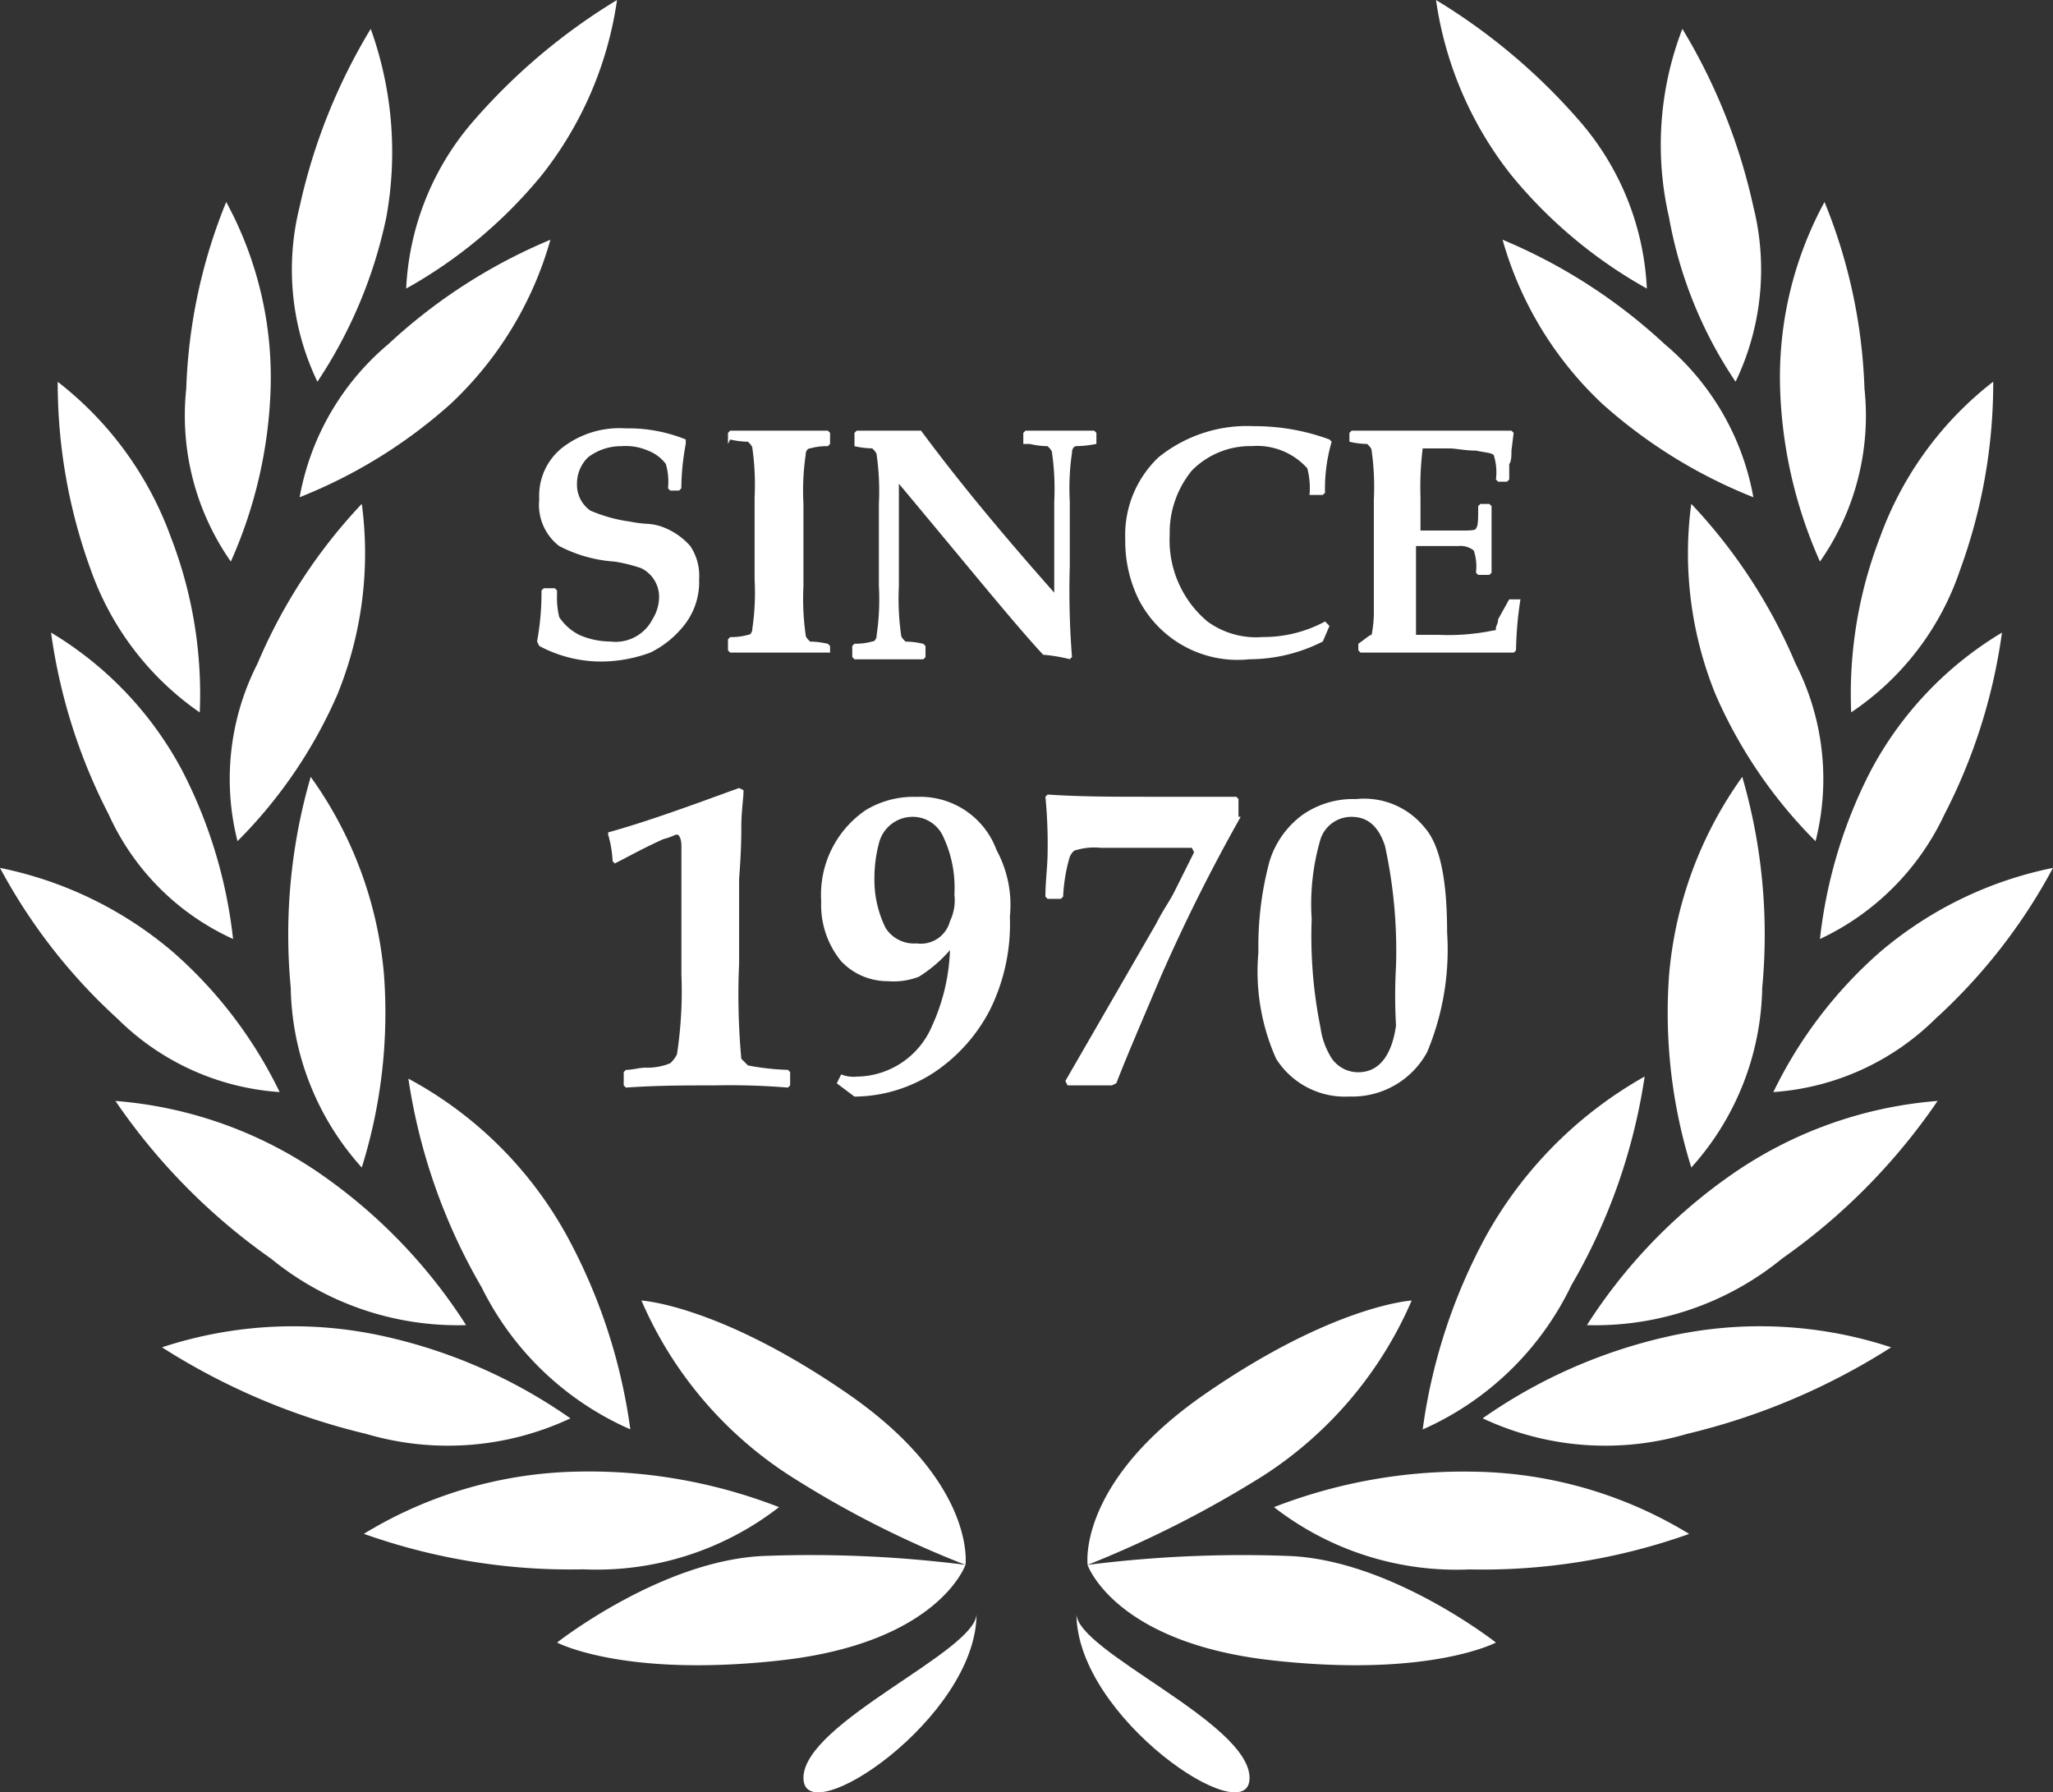 <?xml version="1.0" encoding="UTF-8"?>
<svg xmlns="http://www.w3.org/2000/svg" id="since-1970" width="66.022" height="57.635" viewBox="0 0 66.022 57.635" fill="#fff">
  <rect x="0" y="0" width="66.022" height="57.635" fill="#333333" stroke="none"/>
  <g id="Group_588">
    <path id="Path_647" d="M38.233,70.375s-.857,2.5-5.924,3.069-7.209-.571-7.209-.571,3.355-2.641,6.638-2.784a39.586,39.586,0,0,1,6.5.286Z" transform="translate(-7.185 -20.055)"></path>
    <path id="Path_648" d="M39.321,67.094s.357-2.641-3.783-5.5-6.638-3-6.638-3a12.662,12.662,0,0,0,4.782,5.639A32.153,32.153,0,0,0,39.321,67.094Z" transform="translate(-8.272 -16.774)"></path>
    <path id="Path_649" d="M29.747,67.439a16.859,16.859,0,0,0-6.5-1.142,13.664,13.664,0,0,0-6.852,2,19.831,19.831,0,0,0,7.066,1.142A9.563,9.563,0,0,0,29.747,67.439Z" transform="translate(-4.694 -18.975)"></path>
    <path id="Path_650" d="M25.538,59.877a18.091,18.091,0,0,0-2.07-6.281,12.641,12.641,0,0,0-5.068-5,18.84,18.84,0,0,0,2.355,6.709,9.648,9.648,0,0,0,4.782,4.568Z" transform="translate(-5.267 -13.911)"></path>
    <path id="Path_651" d="M20.433,62.714a16.752,16.752,0,0,0-6-2.641A13.472,13.472,0,0,0,7.3,60.43a21.439,21.439,0,0,0,6.567,2.784,9.278,9.278,0,0,0,6.567-.5Z" transform="translate(-2.09 -17.105)"></path>
    <path id="Path_652" d="M16.477,56.809a17.134,17.134,0,0,0-4.568-4.782A13.428,13.428,0,0,0,5.2,49.6a19.844,19.844,0,0,0,5,5.068,9.49,9.49,0,0,0,6.281,2.141Z" transform="translate(-1.488 -14.198)"></path>
    <path id="Path_653" d="M15.352,47.562a16.671,16.671,0,0,0,.714-6.21A12.773,12.773,0,0,0,13.71,35a18.154,18.154,0,0,0-.642,6.781,8.852,8.852,0,0,0,2.284,5.781Z" transform="translate(-3.718 -10.019)"></path>
    <path id="Path_654" d="M8.993,46.309a14.213,14.213,0,0,0-3.426-4.5A12.338,12.338,0,0,0,0,39.1a18.13,18.13,0,0,0,3.783,4.854A8.175,8.175,0,0,0,8.993,46.309Z" transform="translate(0 -11.192)"></path>
    <path id="Path_655" d="M8.153,38.35a15.478,15.478,0,0,0-1.642-5.425A11.414,11.414,0,0,0,2.3,28.5a18.117,18.117,0,0,0,1.856,5.853,8.025,8.025,0,0,0,4,4Z" transform="translate(-0.658 -8.158)"></path>
    <path id="Path_656" d="M7.168,27.835A13.99,13.99,0,0,0,6.24,22.2a11.1,11.1,0,0,0-3.64-5,17.522,17.522,0,0,0,1.071,6.067,9.37,9.37,0,0,0,3.5,4.568Z" transform="translate(-0.744 -4.923)"></path>
    <path id="Path_657" d="M9.82,20.663A14.772,14.772,0,0,0,11.1,15.1a11.808,11.808,0,0,0-1.428-6,17.355,17.355,0,0,0-1.285,6A8.184,8.184,0,0,0,9.82,20.663Z" transform="translate(-2.397 -2.605)"></path>
    <path id="Path_658" d="M13.984,12.649A15.1,15.1,0,0,0,16.2,7.367,11.714,11.714,0,0,0,15.7,1.3a18.777,18.777,0,0,0-2.284,5.71,8.326,8.326,0,0,0,.571,5.639Z" transform="translate(-3.778 -0.372)"></path>
    <path id="Path_659" d="M10.6,33.549a15.33,15.33,0,0,0,3.212-4.711A12.021,12.021,0,0,0,14.6,22.7a17.264,17.264,0,0,0-3.355,5.139,8.152,8.152,0,0,0-.642,5.71Z" transform="translate(-2.965 -6.498)"></path>
    <path id="Path_660" d="M13.5,19.08a16.237,16.237,0,0,0,4.854-3A11.517,11.517,0,0,0,21.565,10.8a17.593,17.593,0,0,0-5.21,3.355A8.358,8.358,0,0,0,13.5,19.08Z" transform="translate(-3.864 -3.091)"></path>
    <path id="Path_661" d="M18.3,9.279a15.2,15.2,0,0,0,4.354-3.64A11.758,11.758,0,0,0,25.081,0,19.457,19.457,0,0,0,20.37,4,8.846,8.846,0,0,0,18.3,9.279Z" transform="translate(-5.238)"></path>
    <path id="Path_662" d="M41.767,72.7c0,3.355-5.567,7.066-5.567,5.282S41.767,73.913,41.767,72.7Z" transform="translate(-10.362 -20.81)"></path>
    <path id="Path_663" d="M48.5,72.7c0,3.355,5.567,7.066,5.567,5.282S48.5,73.913,48.5,72.7Z" transform="translate(-13.883 -20.81)"></path>
    <path id="Path_664" d="M49,70.375s.857,2.5,5.924,3.069,7.209-.571,7.209-.571S58.778,70.232,55.5,70.09a39.586,39.586,0,0,0-6.5.286Z" transform="translate(-14.026 -20.055)"></path>
    <path id="Path_665" d="M49,67.094s-.357-2.641,3.783-5.5,6.638-3,6.638-3a12.662,12.662,0,0,1-4.782,5.639A34.847,34.847,0,0,1,49,67.094Z" transform="translate(-14.023 -16.774)"></path>
    <path id="Path_666" d="M57.4,67.439A16.859,16.859,0,0,1,63.9,66.3a13.664,13.664,0,0,1,6.852,2,19.831,19.831,0,0,1-7.066,1.142A9.563,9.563,0,0,1,57.4,67.439Z" transform="translate(-16.43 -18.975)"></path>
    <path id="Path_667" d="M64.1,59.849a18.09,18.09,0,0,1,2.07-6.281A13.293,13.293,0,0,1,71.238,48.5a18.84,18.84,0,0,1-2.355,6.709A9.608,9.608,0,0,1,64.1,59.849Z" transform="translate(-18.348 -13.883)"></path>
    <path id="Path_668" d="M66.8,62.714a16.752,16.752,0,0,1,6-2.641,13.472,13.472,0,0,1,7.138.357,21.439,21.439,0,0,1-6.567,2.784,9.278,9.278,0,0,1-6.567-.5Z" transform="translate(-19.121 -17.105)"></path>
    <path id="Path_669" d="M71.5,56.809a17.134,17.134,0,0,1,4.568-4.782A13.428,13.428,0,0,1,82.777,49.6a19.844,19.844,0,0,1-5,5.068A9.49,9.49,0,0,1,71.5,56.809Z" transform="translate(-20.466 -14.198)"></path>
    <path id="Path_670" d="M75.9,47.562a16.671,16.671,0,0,1-.714-6.21A12.773,12.773,0,0,1,77.538,35a18.154,18.154,0,0,1,.642,6.781A8.852,8.852,0,0,1,75.9,47.562Z" transform="translate(-21.509 -10.019)"></path>
    <path id="Path_671" d="M79.9,46.309a14.213,14.213,0,0,1,3.426-4.5A12.338,12.338,0,0,1,88.893,39.1a18.13,18.13,0,0,1-3.783,4.854,8.206,8.206,0,0,1-5.21,2.355Z" transform="translate(-22.871 -11.192)"></path>
    <path id="Path_672" d="M82,38.35a15.478,15.478,0,0,1,1.642-5.425A11.414,11.414,0,0,1,87.853,28.5,18.117,18.117,0,0,1,86,34.353a8.322,8.322,0,0,1-4,4Z" transform="translate(-23.472 -8.158)"></path>
    <path id="Path_673" d="M83.4,27.835a13.99,13.99,0,0,1,.928-5.639,11.1,11.1,0,0,1,3.64-5,17.522,17.522,0,0,1-1.071,6.067,8.936,8.936,0,0,1-3.5,4.568Z" transform="translate(-23.868 -4.923)"></path>
    <path id="Path_674" d="M81.482,20.663A14.772,14.772,0,0,1,80.2,15.1a11.809,11.809,0,0,1,1.428-6,17.356,17.356,0,0,1,1.285,6A8.184,8.184,0,0,1,81.482,20.663Z" transform="translate(-22.954 -2.605)"></path>
    <path id="Path_675" d="M77.232,12.649a13.759,13.759,0,0,1-2.141-5.282A10.373,10.373,0,0,1,75.519,1.3,18.777,18.777,0,0,1,77.8,7.01a8.326,8.326,0,0,1-.571,5.639Z" transform="translate(-21.416 -0.372)"></path>
    <path id="Path_676" d="M80.154,33.549a15.33,15.33,0,0,1-3.212-4.711,12.021,12.021,0,0,1-.785-6.138,17.265,17.265,0,0,1,3.355,5.139,8.152,8.152,0,0,1,.642,5.71Z" transform="translate(-21.768 -6.498)"></path>
    <path id="Path_677" d="M75.765,19.08a16.237,16.237,0,0,1-4.854-3A11.517,11.517,0,0,1,67.7,10.8a17.593,17.593,0,0,1,5.21,3.355,8.358,8.358,0,0,1,2.855,4.925Z" transform="translate(-19.379 -3.091)"></path>
    <path id="Path_678" d="M71.481,9.279a15.2,15.2,0,0,1-4.354-3.64A11.758,11.758,0,0,1,64.7,0a19.457,19.457,0,0,1,4.711,4,8.845,8.845,0,0,1,2.07,5.282Z" transform="translate(-18.52)"></path>
  </g>
  <path id="Path_624" data-name="Path 624" d="M29.41,24.154a2.24,2.24,0,0,1-.5,1.5,3.16,3.16,0,0,1-1.071.857,4.666,4.666,0,0,1-1.5.286,4.224,4.224,0,0,1-2.07-.5l-.071-.143a8.667,8.667,0,0,0,.143-1.642l.071-.071h.357l.071.071v.143a2.677,2.677,0,0,0,.071.714,1.685,1.685,0,0,0,.642.571,2.519,2.519,0,0,0,1,.214,1.335,1.335,0,0,0,1.356-.714,1.377,1.377,0,0,0,.214-.714,1.029,1.029,0,0,0-.571-.928,4.858,4.858,0,0,0-.857-.214,4.5,4.5,0,0,1-1.784-.5,1.667,1.667,0,0,1-.642-1.5,1.973,1.973,0,0,1,.714-1.642,3,3,0,0,1,2.07-.642,4.885,4.885,0,0,1,1.927.357V19.8a8.026,8.026,0,0,0-.143,1.428l-.071.071h-.286l-.071-.071a2.009,2.009,0,0,0-.071-.785,1.3,1.3,0,0,0-.571-.428,1.811,1.811,0,0,0-.857-.143,1.753,1.753,0,0,0-1.071.357,1.182,1.182,0,0,0-.357.857,1.017,1.017,0,0,0,.428.857A4.916,4.916,0,0,0,27.2,22.3a3.843,3.843,0,0,0,.571.071,1.68,1.68,0,0,1,.571.143,2.237,2.237,0,0,1,.785.571A1.72,1.72,0,0,1,29.41,24.154Z" transform="translate(-6.927 -5.525)"></path>
  <path id="Path_625" data-name="Path 625" d="M36.012,26.538H32.871l-.071-.071v-.357l.071-.071a1.975,1.975,0,0,0,.571-.071c.071,0,.143-.071.143-.214a7.871,7.871,0,0,0,.071-1.57V21.541a8.292,8.292,0,0,0-.071-1.57c0-.071-.071-.143-.143-.214a2.674,2.674,0,0,1-.571-.071l-.071.143v-.357l.071-.071h3.141l.071.071v.357l-.071.071a1.975,1.975,0,0,0-.571.071c-.071,0-.143.071-.143.214a7.871,7.871,0,0,0-.071,1.57V24.4a8.291,8.291,0,0,0,.071,1.57c0,.071.071.143.143.214a2.674,2.674,0,0,1,.571.071l.071.071v.214Z" transform="translate(-9.389 -5.553)"></path>
  <path id="Path_626" data-name="Path 626" d="M46.251,19.828h0a3.643,3.643,0,0,1-.642.071c-.071,0-.143.071-.143.214a7.872,7.872,0,0,0-.071,1.57v2.07a27.133,27.133,0,0,0,.071,2.926l-.071.071a5.271,5.271,0,0,0-.857-.143c-.928-1-2.427-2.855-4.639-5.5V24.4a8.292,8.292,0,0,0,.071,1.57c0,.071.071.143.143.214a2.674,2.674,0,0,1,.571.071l.071.071v.357l-.071.071H38.471L38.4,26.68v-.357l.071-.071a1.975,1.975,0,0,0,.571-.071c.071,0,.143-.071.143-.214a7.872,7.872,0,0,0,.071-1.57V21.755a8.292,8.292,0,0,0-.071-1.57c0-.071-.071-.143-.143-.214a2.674,2.674,0,0,1-.571-.071v-.428l.071-.071h2.07c1.213,1.642,2.641,3.355,4.283,5.21V21.684a8.292,8.292,0,0,0-.071-1.57c0-.071-.071-.143-.143-.214a2.674,2.674,0,0,1-.571-.071H43.9v-.357l.071-.071H46.18l.071.071v.357Z" transform="translate(-10.992 -5.553)"></path>
  <path id="Path_627" data-name="Path 627" d="M57.267,25.624l-.214.5a5.216,5.216,0,0,1-2.355.571,3.577,3.577,0,0,1-3.569-1.927A4.25,4.25,0,0,1,50.7,22.84,3.442,3.442,0,0,1,51.771,20.2a4.531,4.531,0,0,1,3.069-1,6.95,6.95,0,0,1,2.427.428l.071.071a5.389,5.389,0,0,0-.214,1.642l-.071.071h-.428a2.463,2.463,0,0,0-.071-.857,2.17,2.17,0,0,0-1.784-.714,2.636,2.636,0,0,0-1.927.785,3.151,3.151,0,0,0-.714,2.07,3.413,3.413,0,0,0,1.213,2.784,2.66,2.66,0,0,0,1.784.5,4.147,4.147,0,0,0,2-.5Z" transform="translate(-14.513 -5.496)"></path>
  <path id="Path_628" data-name="Path 628" d="M66.3,24.825a11.715,11.715,0,0,0-.143,1.642l-.071.071H61.157l-.071-.071v-.214c.214-.143.357-.286.428-.286a3.945,3.945,0,0,0,.071-.642V21.613a8.292,8.292,0,0,0-.071-1.57c0-.071-.071-.143-.143-.214a2.674,2.674,0,0,1-.571-.071v-.286l.071-.071H66.01l.071.071-.071.571c0,.143,0,.357-.071.428v.5l-.071.071h-.286l-.071-.071a1.807,1.807,0,0,0-.071-.785c-.071-.071-.214-.071-.571-.143-.357,0-.642-.071-.857-.071h-.856a10.078,10.078,0,0,0-.071,1.57v1.071h1.285c.285,0,.5,0,.5-.071.071-.071.071-.286.071-.714l.071-.071H65.3l.071.071v2.141l-.071.071H64.94l-.071-.071a1.6,1.6,0,0,0-.071-.714.683.683,0,0,0-.5-.143H62.941v2.855h.714a7.17,7.17,0,0,0,1.784-.143c.071,0,.071,0,.071-.071s.071-.143.071-.285l.357-.642H66.3Z" transform="translate(-17.404 -5.553)"></path>
  <path id="Path_629" data-name="Path 629" d="M33.253,45.064l-.071.071a22.967,22.967,0,0,0-2.355-.071c-.928,0-1.856,0-2.855.071l-.071-.071v-.428l.071-.071c.214,0,.428-.071.642-.071a1.91,1.91,0,0,0,.785-.143.985.985,0,0,0,.214-.285,13.373,13.373,0,0,0,.143-2.57v-4.14c0-.214-.071-.357-.143-.357s-.143.071-.428.143c-.642.285-1.142.571-1.57.785l-.071-.071A3.583,3.583,0,0,0,27.4,37v-.071c1.285-.357,2.641-.857,4.211-1.428l.143.071c0,.286-.071.642-.071,1.213,0,.214,0,.714-.071,1.642v2.712a22.594,22.594,0,0,0,.071,3.069l.214.214a7.891,7.891,0,0,0,1.285.143l.071.071Z" transform="translate(-7.843 -10.162)"></path>
  <path id="Path_630" data-name="Path 630" d="M43.067,39.754a6.218,6.218,0,0,1-.642,3,5.392,5.392,0,0,1-1.784,2,4.729,4.729,0,0,1-2.57.785l-.571-.428.143-.286a1.058,1.058,0,0,0,.5.071,2.663,2.663,0,0,0,2.427-1.642,6.368,6.368,0,0,0,.571-2.427,4.381,4.381,0,0,1-1,.857,2.268,2.268,0,0,1-1,.143,2.054,2.054,0,0,1-1.5-.642A2.857,2.857,0,0,1,37,39.255a3.289,3.289,0,0,1,1.428-2.926,2.957,2.957,0,0,1,1.642-.428,2.614,2.614,0,0,1,2.57,1.713A3.694,3.694,0,0,1,43.067,39.754Zm-1.784-.714a3.844,3.844,0,0,0-.357-1.856,1.077,1.077,0,0,0-1-.642,1.117,1.117,0,0,0-1.071.857,4.32,4.32,0,0,0-.143,1.071,3.5,3.5,0,0,0,.357,1.642,1.08,1.08,0,0,0,1,.5A.966.966,0,0,0,41.14,39.9,1.546,1.546,0,0,0,41.283,39.041Z" transform="translate(-10.591 -10.276)"></path>
  <path id="Path_631" data-name="Path 631" d="M53.381,36.514a57.17,57.17,0,0,0-2.57,5.139c-.571,1.356-1.071,2.5-1.428,3.426l-.143.071H47.814l-.071-.143,2.926-5.068c.214-.428.428-.714.571-1l.642-1.285-.071-.143H48.884a2.009,2.009,0,0,0-.785.071q-.107,0-.214.214a5.412,5.412,0,0,0-.214,1.285l-.071.071h-.428l-.071-.071c0-.5.071-1,.071-1.428a15.525,15.525,0,0,0-.071-1.784l.071-.071c1.071.071,2.141.071,3.212.071h2.855l.071.071v.571Z" transform="translate(-13.482 -10.248)"></path>
  <path id="Path_632" data-name="Path 632" d="M62.767,40.283a8.524,8.524,0,0,1-.642,3.854,2.738,2.738,0,0,1-2.5,1.428,2.615,2.615,0,0,1-2.355-1.213,6.876,6.876,0,0,1-.571-3.426A10.512,10.512,0,0,1,57.057,38a2.912,2.912,0,0,1,1.071-1.5,2.845,2.845,0,0,1,1.713-.5,2.5,2.5,0,0,1,2.213.928C62.553,37.5,62.767,38.641,62.767,40.283Zm-1.642,1.071a15.834,15.834,0,0,0-.357-3.854c-.214-.642-.571-.928-1.071-.928a1.042,1.042,0,0,0-1,.714,7.4,7.4,0,0,0-.285,2.57,14.839,14.839,0,0,0,.285,3.5,2.408,2.408,0,0,0,.286.857,1.029,1.029,0,0,0,.928.571c.642,0,1.071-.5,1.213-1.5A17.142,17.142,0,0,1,61.125,41.353Z" transform="translate(-16.23 -10.305)"></path>
</svg>
